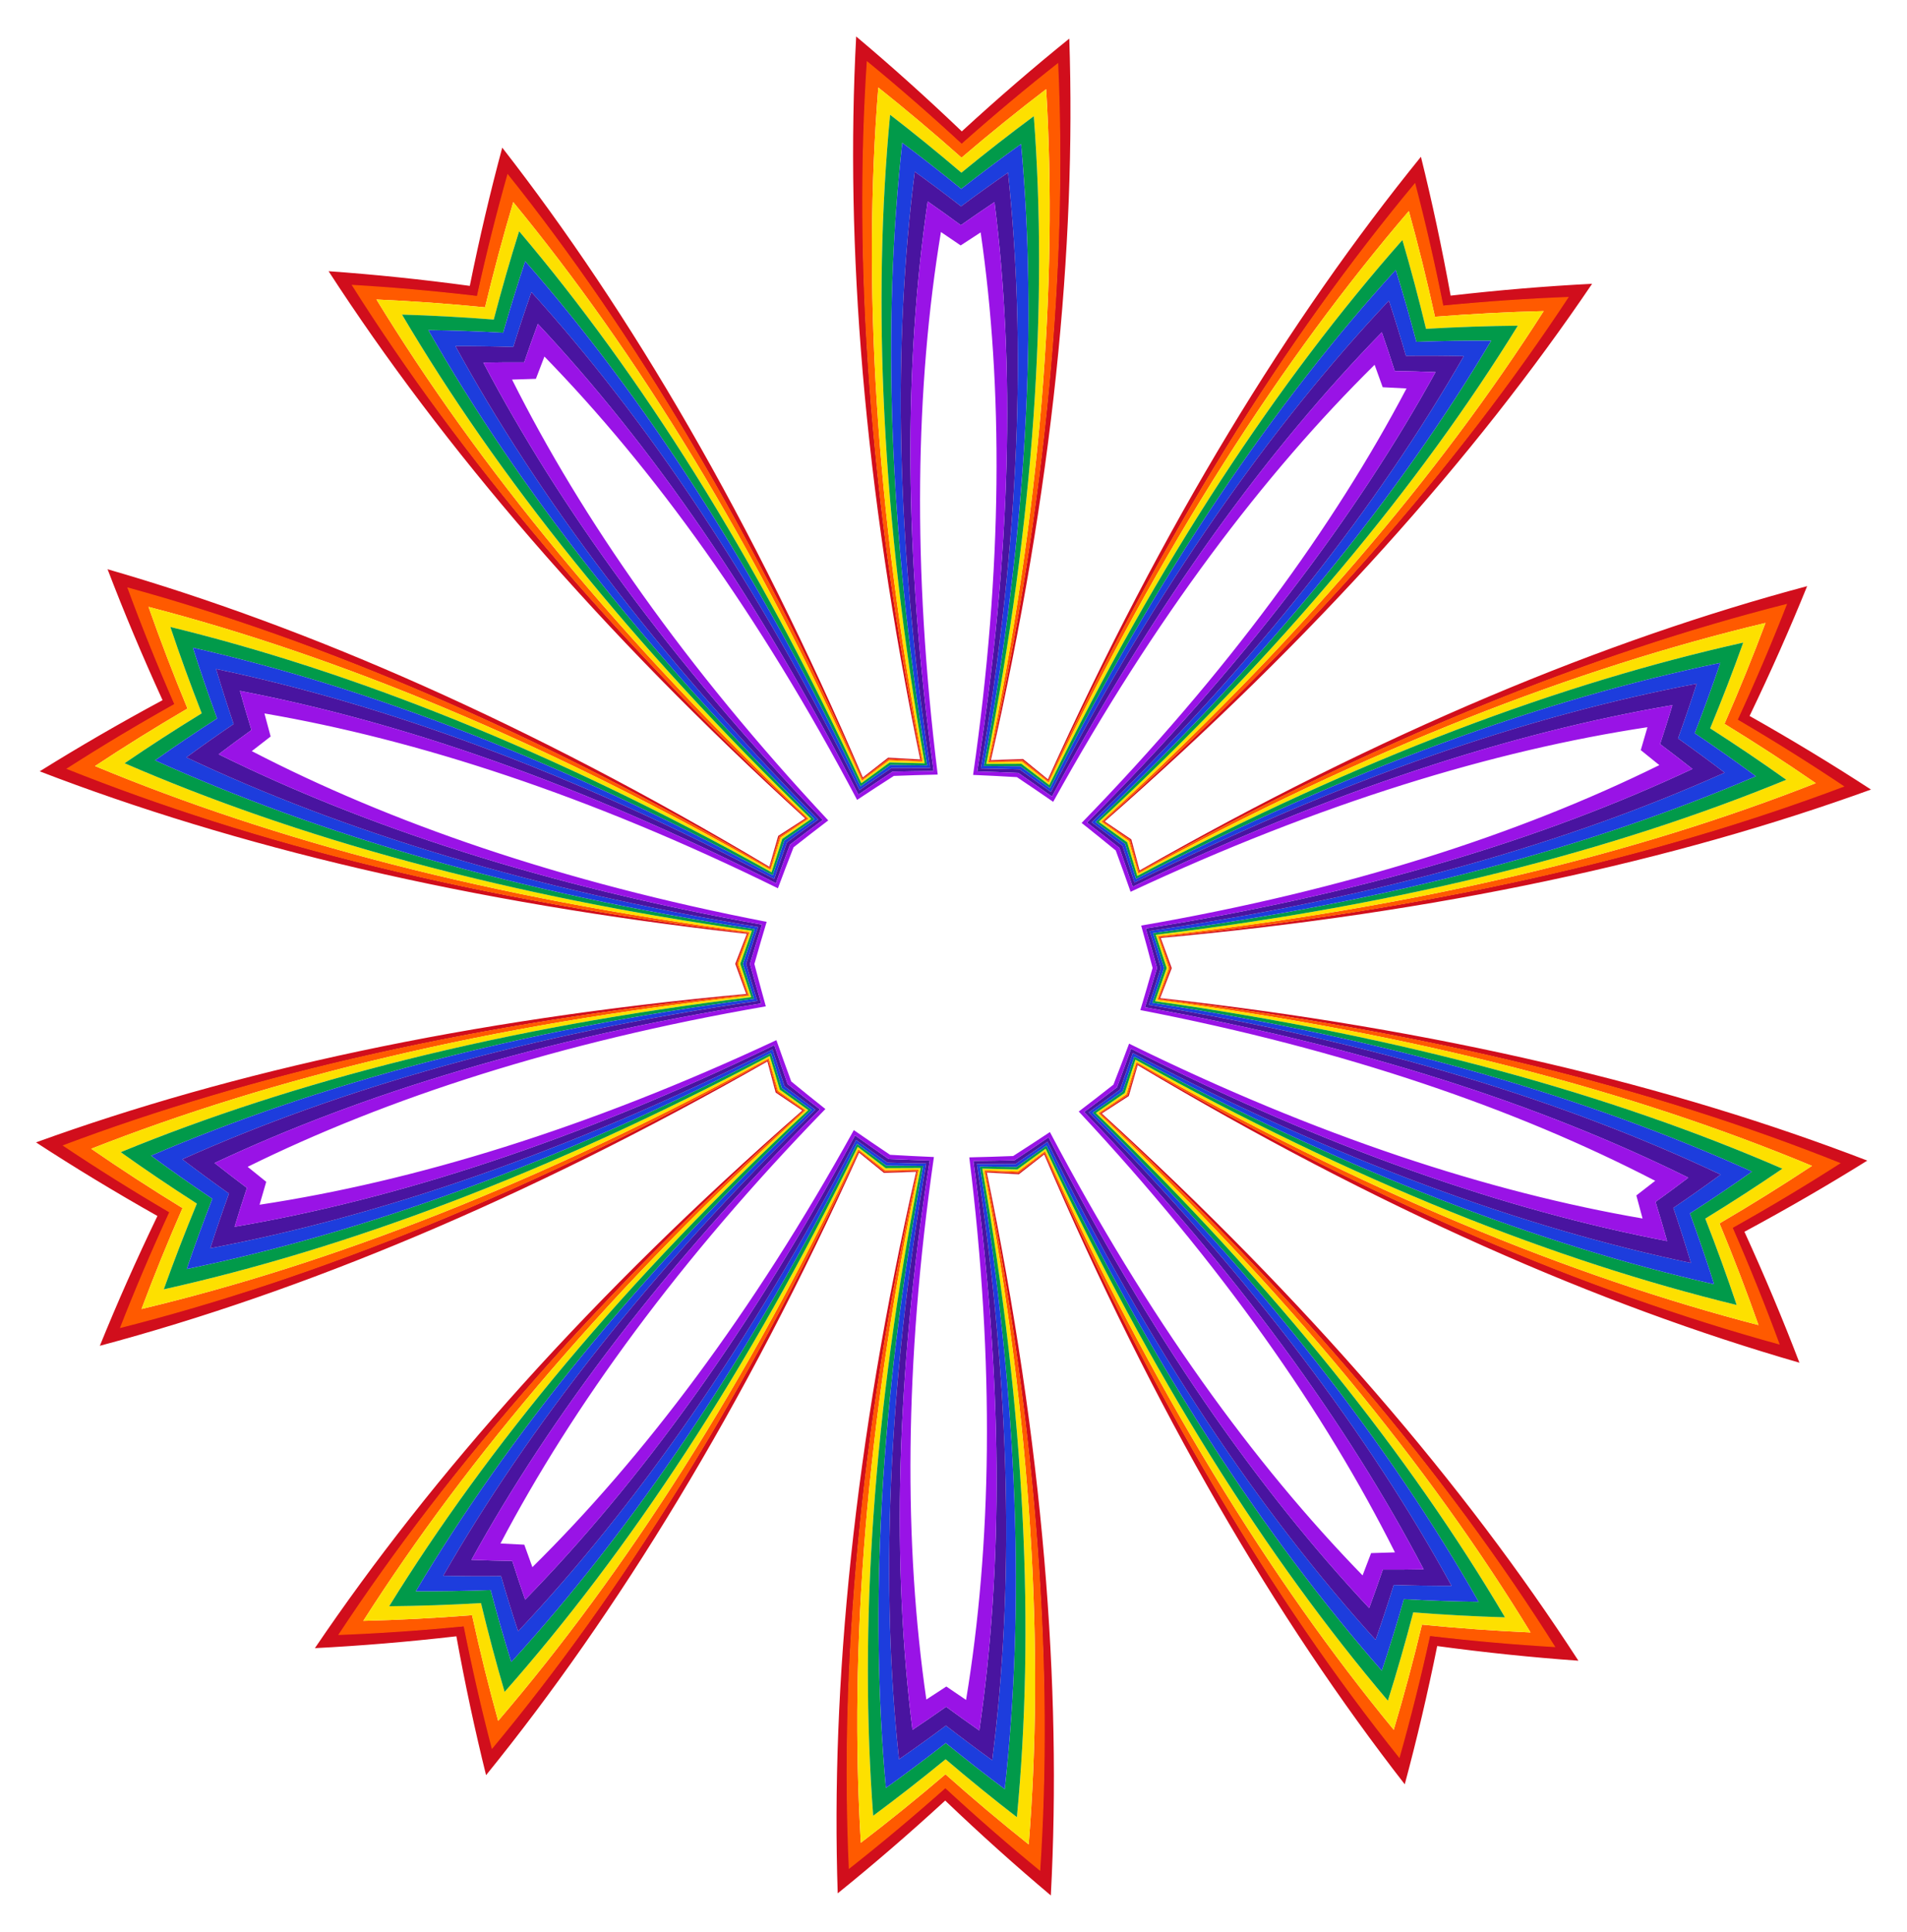 <?xml version="1.0" encoding="utf-8"?>
<!DOCTYPE svg PUBLIC "-//W3C//DTD SVG 1.1//EN" "http://www.w3.org/Graphics/SVG/1.1/DTD/svg11.dtd">
<svg version="1.1" id="Layer_1" xmlns="http://www.w3.org/2000/svg" xmlns:xlink="http://www.w3.org/1999/xlink" x="0px" y="0px"
	 viewBox="0 0 1641.836 1662.797" enable-background="new 0 0 1641.836 1662.797" xml:space="preserve">
<g>
	<g>
		<path fill="#D10E1C" d="M1506.297,616.216c18.266-37.939,34.763-75.189,49.572-111.726
			c-173.082,46.213-365.089,125.194-574.749,244.712c-2.342-8.97-4.708-17.881-7.098-26.731
			c-7.577-5.16-15.219-10.316-22.926-15.47c181.653-158.885,319.221-314.384,419.627-462.746
			c-39.373,2.011-79.972,5.383-121.803,10.2c-7.523-41.43-16.071-81.262-25.567-119.526
			c-112.862,139.122-221.776,315.878-321.144,535.805c-7.167-5.881-14.319-11.699-21.454-17.453
			c-9.163,0.279-18.376,0.599-27.64,0.96c53.57-235.313,73.465-441.975,67.49-621.02
			c-30.671,24.77-61.535,51.362-92.545,79.846c-30.438-29.096-60.767-56.296-90.939-81.671
			c-9.534,178.891,6.248,385.907,55.128,622.239c-9.255-0.545-18.46-1.048-27.616-1.51
			c-7.249,5.612-14.514,11.286-21.797,17.023C647.862,447.291,542.485,268.405,432.411,127.066
			c-10.254,38.067-19.593,77.722-27.938,118.993c-41.727-5.648-82.251-9.827-121.576-12.62
			c97.437,150.329,231.885,308.533,410.342,470.999c-7.808,4.999-15.551,10.003-23.229,15.011
			c-2.566,8.801-5.109,17.662-7.628,26.584C455.14,622.369,264.742,539.586,92.613,489.94
			c14.079,36.824,29.832,74.395,47.34,112.689c-37.077,19.957-72.319,40.396-105.775,61.251
			c167.189,64.347,368.95,113.31,608.82,139.853c-3.378,8.634-6.702,17.233-9.97,25.798
			c3.097,8.628,6.248,17.292,9.454,25.991C402.133,877.289,199.439,922.23,31.003,983.24
			c33.035,21.516,67.863,42.651,104.536,63.342c-18.266,37.939-34.763,75.189-49.572,111.726
			c173.082-46.213,365.089-125.194,574.749-244.712c2.341,8.971,4.708,17.881,7.098,26.731
			c7.577,5.16,15.219,10.316,22.926,15.47c-181.653,158.885-319.221,314.384-419.627,462.746
			c39.373-2.011,79.972-5.383,121.803-10.2c7.523,41.43,16.071,81.262,25.566,119.525
			c112.862-139.122,221.776-315.878,321.144-535.805c7.167,5.881,14.319,11.699,21.454,17.453
			c9.163-0.279,18.376-0.599,27.64-0.96c-53.57,235.313-73.465,441.975-67.49,621.02
			c30.671-24.77,61.535-51.361,92.545-79.846c30.438,29.096,60.767,56.296,90.939,81.671
			c9.534-178.891-6.248-385.907-55.128-622.239c9.255,0.545,18.46,1.048,27.616,1.51
			c7.249-5.612,14.514-11.286,21.797-17.023c94.975,221.86,200.352,400.747,310.425,542.086
			c10.254-38.067,19.593-77.722,27.938-118.993c41.727,5.648,82.251,9.827,121.576,12.62
			c-97.437-150.33-231.885-308.533-410.342-470.999c7.808-4.999,15.551-10.003,23.229-15.011
			c2.566-8.801,5.109-17.662,7.628-26.584c207.242,123.664,397.641,206.447,569.769,256.093
			c-14.079-36.824-29.832-74.395-47.34-112.689c37.077-19.957,72.319-40.396,105.775-61.251
			c-167.19-64.347-368.95-113.31-608.82-139.853c3.378-8.634,6.701-17.233,9.969-25.798
			c-3.097-8.628-6.248-17.292-9.454-25.991c240.35-21.768,443.045-66.709,611.481-127.719
			C1577.798,658.042,1542.97,636.906,1506.297,616.216z M973.115,723.117c2.532,9.014,5.039,18.094,7.518,27.24
			c203.459-113.455,389.576-187.531,557.1-229.855c-12.642,32.438-26.657,65.464-42.104,99.062
			c31.88,18.739,62.257,37.829,91.171,57.219c-161.653,61.025-356.71,106.623-588.507,129.822
			c3.193,8.922,6.327,17.805,9.401,26.649c-3.25,8.781-6.559,17.6-9.929,26.457
			c231.289,27.804,425.401,77.271,585.809,141.499c-29.294,18.812-60.044,37.293-92.29,55.395
			c14.777,33.899,28.132,67.198,40.126,99.88c-166.65-45.647-351.256-123.409-552.419-240.887
			c-2.661,9.095-5.347,18.123-8.059,27.085c-7.79,5.194-15.652,10.383-23.584,15.568
			c170.774,158.442,298.738,312.558,390.758,458.805c-34.756-2-70.497-5.122-107.225-9.431
			c-7.971,36.11-16.739,70.899-26.245,104.39c-107.992-134.883-211.634-306.303-305.327-519.586
			c-7.499,5.794-14.979,11.519-22.44,17.176c-9.356-0.377-18.766-0.799-28.23-1.267
			c45.029,228.561,57.967,428.459,46.451,600.863c-26.943-22.047-54.023-45.581-81.203-70.655
			c-27.674,24.529-55.216,47.52-82.592,69.027c-8.085-172.599,8.825-372.2,58.39-599.82
			c-9.472,0.28-18.889,0.515-28.25,0.706c-7.347-5.804-14.712-11.677-22.094-17.619
			c-97.915,211.377-204.946,380.703-315.599,513.412c-8.839-33.673-16.913-68.63-24.164-104.891
			c-36.806,3.578-72.602,5.989-107.391,7.298c94.91-144.388,225.913-295.929,399.804-450.944
			c-7.827-5.341-15.584-10.686-23.27-16.034c-2.532-9.014-5.039-18.094-7.518-27.24
			c-203.459,113.455-389.576,187.531-557.1,229.855c12.642-32.437,26.657-65.464,42.104-99.062
			c-31.88-18.739-62.257-37.829-91.171-57.219c161.653-61.025,356.71-106.623,588.507-129.822
			c-3.193-8.922-6.327-17.805-9.401-26.649c3.25-8.781,6.559-17.6,9.929-26.457
			C412.782,775.28,218.669,725.813,58.262,661.585c29.294-18.812,60.044-37.293,92.29-55.395
			c-14.777-33.899-28.131-67.198-40.126-99.88c166.65,45.647,351.256,123.409,552.419,240.887
			c2.661-9.095,5.347-18.123,8.059-27.085c7.79-5.194,15.652-10.383,23.584-15.568
			c-170.774-158.442-298.738-312.558-390.758-458.805c34.756,2,70.498,5.122,107.225,9.431
			c7.971-36.11,16.739-70.899,26.245-104.39c107.992,134.883,211.634,306.303,305.327,519.586
			c7.499-5.794,14.979-11.519,22.44-17.176c9.356,0.377,18.766,0.799,28.23,1.267
			c-45.029-228.561-57.967-428.459-46.451-600.863c26.943,22.047,54.023,45.581,81.203,70.655
			c27.673-24.529,55.216-47.52,82.592-69.027c8.085,172.599-8.825,372.2-58.39,599.82
			c9.472-0.28,18.889-0.515,28.25-0.706c7.347,5.804,14.712,11.677,22.094,17.619
			c97.915-211.377,204.946-380.703,315.598-513.412c8.839,33.673,16.913,68.63,24.164,104.891
			c36.806-3.578,72.602-5.989,107.391-7.297c-94.91,144.388-225.913,295.929-399.804,450.944
			C957.673,712.424,965.429,717.769,973.115,723.117z"/>
	</g>
	<g>
		<path fill="#FF5A00" d="M1496.156,619.4c15.582-33.809,29.716-67.041,42.463-99.678
			c-167.798,42.519-354.204,116.84-557.968,230.594c-2.473-9.141-4.973-18.215-7.499-27.225
			c-7.683-5.34-15.437-10.677-23.261-16.011c174.274-155.204,305.603-306.938,400.787-451.521
			c-35.012,1.341-71.041,3.798-108.091,7.434c-7.266-36.511-15.365-71.704-24.237-105.6
			c-110.76,133.028-217.88,302.721-315.865,514.52c-7.374-5.941-14.73-11.813-22.069-17.617
			c-9.355,0.196-18.764,0.435-28.23,0.719c49.764-227.998,66.824-427.947,58.846-600.865
			c-27.537,21.665-55.241,44.83-83.078,69.548c-27.339-25.267-54.577-48.979-81.678-71.187
			c-11.414,172.725,1.666,372.974,46.886,601.916c-9.458-0.472-18.861-0.899-28.21-1.281
			c-7.453,5.657-14.925,11.382-22.415,17.175C648.784,456.617,545.059,284.827,436.967,149.623
			c-9.544,33.713-18.341,68.738-26.332,105.098c-36.97-4.372-72.943-7.545-107.921-9.582
			c92.291,146.446,220.577,300.763,391.729,459.401c-7.929,5.177-15.787,10.359-23.575,15.545
			c-2.705,8.957-5.385,17.981-8.039,27.07C461.368,629.372,276.477,551.359,109.558,505.511
			c12.095,32.884,25.565,66.391,40.472,100.503c-32.479,18.193-63.447,36.771-92.942,55.683
			c160.744,64.231,355.234,113.67,586.945,141.411c-3.372,8.849-6.683,17.66-9.935,26.433
			c3.077,8.836,6.213,17.712,9.408,26.625C411.288,879.294,215.853,924.856,53.864,985.878
			c29.114,19.495,59.706,38.684,91.817,57.52c-15.582,33.809-29.716,67.041-42.463,99.678
			c167.798-42.519,354.204-116.84,557.967-230.594c2.473,9.141,4.973,18.215,7.499,27.225
			c7.683,5.34,15.437,10.677,23.261,16.011c-174.274,155.204-305.603,306.938-400.787,451.521
			c35.012-1.341,71.041-3.798,108.091-7.434c7.266,36.511,15.365,71.704,24.237,105.6
			c110.759-133.028,217.88-302.721,315.865-514.52c7.374,5.941,14.73,11.813,22.069,17.617
			c9.355-0.196,18.764-0.435,28.23-0.719c-49.764,227.998-66.824,427.947-58.846,600.865
			c27.537-21.665,55.241-44.83,83.078-69.548c27.339,25.267,54.577,48.979,81.678,71.187
			c11.414-172.725-1.666-372.974-46.886-601.916c9.457,0.472,18.861,0.899,28.21,1.281
			c7.453-5.657,14.925-11.382,22.415-17.175c93.754,213.705,197.479,385.494,305.572,520.699
			c9.544-33.713,18.341-68.738,26.332-105.097c36.97,4.372,72.943,7.545,107.921,9.582
			c-92.291-146.446-220.577-300.763-391.729-459.401c7.929-5.177,15.787-10.359,23.575-15.545
			c2.705-8.957,5.385-17.98,8.039-27.07c201.461,117.783,386.352,195.796,553.272,241.644
			c-12.095-32.884-25.565-66.391-40.472-100.503c32.479-18.193,63.447-36.771,92.942-55.683
			c-160.744-64.231-355.234-113.67-586.945-141.411c3.372-8.849,6.683-17.66,9.935-26.433
			c-3.077-8.836-6.213-17.712-9.408-26.625c232.217-23.127,427.651-68.69,589.641-129.711
			C1558.859,657.425,1528.267,638.235,1496.156,619.4z M971.976,723.927c2.7,9.245,5.372,18.564,8.015,27.955
			c197.437-107.641,377.846-177.054,540.002-215.715c-10.659,28.472-22.407,57.419-35.29,86.829
			c27.381,16.769,53.567,33.806,78.587,51.076c-155.154,60.963-342.863,107.124-566.395,131.651
			c3.2,9.216,6.333,18.39,9.402,27.519c-3.25,9.067-6.565,18.176-9.948,27.327
			c223,28.967,409.753,78.852,563.665,142.888c-25.358,16.769-51.878,33.282-79.587,49.503
			c12.295,29.66,23.466,58.835,33.556,87.513c-161.356-41.877-340.348-114.865-535.606-226.41
			c-2.829,9.337-5.685,18.6-8.569,27.79c-7.958,5.425-15.995,10.845-24.11,16.261
			c163.384,154.511,285.149,304.64,372.027,446.913c-30.372-1.339-61.533-3.567-93.484-6.731
			c-7.487,31.223-15.598,61.392-24.291,90.524c-105.924-128.722-207.832-292.979-300.233-497.991
			c-7.777,5.891-15.532,11.706-23.267,17.446c-9.627-0.289-19.315-0.627-29.063-1.016
			c41.361,221.036,51.628,414.065,38.287,580.232c-23.784-18.935-47.684-39.054-71.674-60.394
			c-24.409,20.859-48.704,40.499-72.861,58.957c-10.034-166.399,4.069-359.185,49.818-579.356
			c-9.754,0.195-19.447,0.341-29.078,0.438c-7.619-5.893-15.257-11.861-22.915-17.905
			c-96.46,203.134-201.613,365.332-310.077,491.922c-8.112-29.299-15.622-59.623-22.486-90.989
			c-32.008,2.528-63.207,4.136-93.6,4.871c89.689-140.517,214.416-288.195,380.84-439.426
			c-8.006-5.576-15.933-11.155-23.782-16.737c-2.7-9.245-5.372-18.564-8.014-27.955
			c-197.437,107.641-377.846,177.054-540.002,215.715c10.659-28.472,22.407-57.419,35.29-86.829
			c-27.381-16.769-53.567-33.806-78.587-51.076c155.154-60.963,342.863-107.124,566.394-131.651
			c-3.2-9.217-6.333-18.39-9.402-27.519c3.25-9.067,6.565-18.176,9.947-27.327
			C422.487,773.261,235.733,723.376,81.822,659.34c25.358-16.769,51.878-33.282,79.587-49.503
			c-12.295-29.66-23.466-58.835-33.556-87.513c161.356,41.877,340.348,114.865,535.606,226.41
			c2.829-9.337,5.685-18.6,8.569-27.79c7.958-5.425,15.995-10.845,24.11-16.261
			C532.753,550.173,410.988,400.044,324.11,257.771c30.372,1.339,61.533,3.567,93.484,6.731
			c7.487-31.223,15.598-61.392,24.291-90.524C547.81,302.7,649.717,466.957,742.119,671.969
			c7.777-5.891,15.532-11.706,23.267-17.446c9.627,0.289,19.315,0.627,29.063,1.016
			c-41.361-221.036-51.628-414.065-38.287-580.232c23.784,18.935,47.684,39.054,71.674,60.394
			c24.409-20.859,48.704-40.499,72.861-58.957c10.034,166.399-4.069,359.185-49.818,579.356
			c9.754-0.195,19.447-0.341,29.078-0.438c7.619,5.893,15.257,11.861,22.915,17.905
			c96.46-203.134,201.613-365.332,310.077-491.922c8.112,29.299,15.622,59.623,22.486,90.989
			c32.008-2.528,63.207-4.136,93.6-4.871c-89.689,140.517-214.416,288.195-380.84,439.426
			C956.2,712.765,964.128,718.345,971.976,723.927z"/>
	</g>
	<g>
		<path fill="#FDE000" d="M1484.718,622.991c12.884-29.414,24.635-58.366,35.294-86.841
			c-162.16,38.659-342.573,108.073-540.015,215.717c-2.642-9.388-5.313-18.704-8.012-27.946
			c-7.846-5.58-15.771-11.158-23.774-16.732c166.429-151.235,291.157-298.917,380.846-439.438
			c-30.396,0.734-61.6,2.342-93.613,4.871c-6.865-31.37-14.377-61.699-22.49-91.001
			C1104.488,308.211,999.331,470.412,902.868,673.551c-7.656-6.043-15.292-12.009-22.908-17.899
			c-9.628,0.097-19.318,0.243-29.069,0.438c45.75-220.176,59.852-412.967,49.816-579.369
			c-24.16,18.461-48.459,38.103-72.871,58.965c-23.993-21.343-47.897-41.465-71.684-60.402
			c-13.343,166.169-3.077,359.203,38.285,580.245c-9.745-0.389-19.43-0.727-29.054-1.016
			c-7.732,5.738-15.485,11.551-23.259,17.441c-92.404-205.017-194.315-369.277-300.243-498
			c-8.695,29.136-16.808,59.309-24.295,90.536c-31.956-3.164-63.122-5.393-93.498-6.731
			c86.877,142.277,208.645,292.41,372.033,446.925c-8.113,5.414-16.146,10.832-24.102,16.256
			c-2.883,9.187-5.738,18.447-8.566,27.781C468.189,637.17,289.192,564.183,127.833,522.306
			c10.091,28.682,21.263,57.861,33.56,87.526c-27.713,16.223-54.236,32.739-79.598,49.511
			C235.709,723.382,422.467,773.269,645.472,802.237c-3.381,9.148-6.696,18.254-9.944,27.318
			c3.068,9.127,6.201,18.297,9.399,27.511C421.39,881.593,233.677,927.757,78.521,988.723
			c25.023,17.273,51.212,34.312,78.597,51.084c-12.885,29.414-24.635,58.366-35.294,86.841
			c162.16-38.659,342.573-108.073,540.015-215.717c2.642,9.388,5.313,18.704,8.012,27.946
			c7.846,5.58,15.771,11.158,23.774,16.732c-166.429,151.235-291.157,298.917-380.846,439.438
			c30.396-0.734,61.6-2.342,93.613-4.871c6.865,31.37,14.377,61.699,22.49,91.002
			c108.467-126.591,213.623-288.792,310.086-491.932c7.656,6.043,15.292,12.009,22.908,17.899
			c9.628-0.097,19.318-0.243,29.069-0.438c-45.75,220.176-59.852,412.967-49.816,579.369
			c24.16-18.461,48.459-38.103,72.871-58.965c23.993,21.343,47.897,41.465,71.684,60.402
			c13.343-166.17,3.077-359.203-38.285-580.245c9.745,0.389,19.43,0.727,29.054,1.016
			c7.732-5.738,15.485-11.551,23.259-17.44c92.404,205.017,194.315,369.277,300.243,498
			c8.695-29.136,16.808-59.309,24.295-90.536c31.956,3.164,63.122,5.393,93.498,6.731
			c-86.877-142.277-208.645-292.41-372.033-446.925c8.113-5.414,16.146-10.832,24.102-16.256
			c2.883-9.187,5.738-18.447,8.566-27.781c195.263,111.549,374.26,184.536,535.619,226.412
			c-10.091-28.682-21.263-57.861-33.56-87.526c27.713-16.223,54.236-32.739,79.598-49.511
			c-153.913-64.039-340.671-113.926-563.677-142.894c3.381-9.148,6.696-18.254,9.944-27.318
			c-3.068-9.127-6.201-18.297-9.399-27.511c223.537-24.528,411.25-70.691,566.407-131.657
			C1538.293,656.802,1512.103,639.762,1484.718,622.991z M970.488,724.986c2.914,9.561,5.796,19.204,8.646,28.931
			c190.975-101.48,365.272-165.988,521.695-200.829c-8.663,24.234-18.143,48.831-28.468,73.783
			c22.734,14.572,44.572,29.337,65.532,44.27c-148.267,60.821-328.157,107.513-542.864,133.402
			c3.221,9.61,6.368,19.17,9.442,28.681c-3.262,9.448-6.599,18.944-10.011,28.488
			c214.15,30.153,393.076,80.414,540.104,144.171c-21.253,14.514-43.38,28.842-66.399,42.958
			c9.827,25.151,18.816,49.932,26.995,74.334c-155.7-37.944-328.68-105.906-517.598-211.163
			c-3.042,9.668-6.116,19.252-9.219,28.753c-8.193,5.726-16.473,11.447-24.843,17.163
			c155.527,150.269,270.739,296.101,352.212,434.102c-25.725-0.75-52.048-2.165-78.969-4.274
			c-6.833,26.124-14.127,51.456-21.853,76.005c-103.661-122.215-203.657-278.873-294.627-475.071
			c-8.144,6.033-16.264,11.98-24.359,17.843c-9.993-0.183-20.056-0.422-30.187-0.718
			c37.499,212.987,44.989,398.687,29.787,558.221c-20.371-15.728-40.835-32.344-61.374-49.875
			c-20.884,17.118-41.674,33.325-62.354,48.644c-12.027-159.805-0.845-345.32,40.881-557.518
			c-10.135,0.094-20.2,0.133-30.195,0.117c-7.977-6.022-15.977-12.13-24-18.324
			c-94.853,194.351-197.945,348.989-304.016,469.118c-7.236-24.698-14.025-50.169-20.337-76.424
			c-26.957,1.574-53.303,2.465-79.038,2.703c84.201-136.354,202.29-279.866,360.775-427.012
			c-8.255-5.881-16.42-11.766-24.497-17.653c-2.914-9.561-5.796-19.204-8.646-28.931
			c-190.975,101.48-365.272,165.988-521.695,200.829c8.663-24.235,18.143-48.831,28.468-73.783
			c-22.734-14.572-44.572-29.337-65.532-44.27c148.267-60.821,328.157-107.513,542.864-133.402
			c-3.221-9.61-6.368-19.17-9.442-28.681c3.262-9.448,6.599-18.944,10.011-28.488
			c-214.15-30.153-393.076-80.414-540.104-144.171c21.253-14.514,43.38-28.842,66.399-42.958
			c-9.827-25.151-18.816-49.932-26.995-74.334c155.7,37.944,328.68,105.906,517.598,211.163
			c3.042-9.668,6.116-19.252,9.219-28.753c8.193-5.726,16.473-11.447,24.843-17.163
			C542.81,554.601,427.598,408.769,346.125,270.768c25.725,0.75,52.048,2.165,78.969,4.274
			c6.833-26.124,14.127-51.456,21.853-76.005C550.607,321.253,650.604,477.91,741.574,674.109
			c8.144-6.033,16.264-11.98,24.359-17.843c9.993,0.183,20.056,0.422,30.187,0.718
			c-37.499-212.987-44.989-398.687-29.787-558.221c20.371,15.728,40.835,32.344,61.374,49.875
			c20.884-17.118,41.674-33.325,62.354-48.644c12.027,159.805,0.845,345.32-40.881,557.518
			c10.135-0.094,20.2-0.133,30.195-0.117c7.977,6.022,15.977,12.13,24,18.324
			c94.853-194.351,197.945-348.989,304.016-469.119c7.236,24.698,14.025,50.169,20.337,76.424
			c26.957-1.574,53.303-2.465,79.038-2.703c-84.201,136.354-202.29,279.866-360.775,427.012
			C954.245,713.213,962.411,719.098,970.488,724.986z"/>
	</g>
	<g>
		<path fill="#019A4A" d="M1472.361,626.87c10.325-24.951,19.805-49.548,28.468-73.783
			c-156.423,34.84-330.721,99.349-521.695,200.829c-2.85-9.726-5.732-19.37-8.646-28.931
			c-8.077-5.888-16.243-11.772-24.497-17.653c158.485-147.146,276.574-290.658,360.775-427.012
			c-25.735,0.239-52.081,1.129-79.038,2.703c-6.313-26.255-13.101-51.726-20.337-76.424
			c-106.071,120.13-209.163,274.768-304.016,469.119c-8.023-6.194-16.023-12.302-24-18.324
			c-9.995-0.016-20.06,0.023-30.195,0.117c41.727-212.199,52.908-397.714,40.881-557.518
			c-20.68,15.32-41.47,31.526-62.354,48.644c-20.539-17.53-41.003-34.147-61.374-49.875
			c-15.202,159.534-7.712,345.234,29.787,558.221c-10.131-0.295-20.193-0.534-30.187-0.718
			c-8.095,5.862-16.215,11.81-24.359,17.843C650.604,477.91,550.607,321.253,446.946,199.037
			c-7.726,24.549-15.02,49.881-21.853,76.005c-26.921-2.11-53.243-3.524-78.969-4.274
			c81.473,138.001,196.685,283.833,352.212,434.102c-8.37,5.716-16.651,11.437-24.843,17.163
			c-3.104,9.501-6.177,19.085-9.219,28.753C475.356,645.529,302.376,577.567,146.676,539.623
			c8.18,24.402,17.168,49.183,26.995,74.334c-23.019,14.117-45.146,28.444-66.399,42.958
			c147.028,63.757,325.954,114.018,540.104,144.171c-3.412,9.544-6.748,19.04-10.011,28.488
			c3.074,9.511,6.221,19.071,9.442,28.681c-214.707,25.889-394.598,72.581-542.864,133.402
			c20.96,14.934,42.798,29.698,65.532,44.27c-10.325,24.951-19.805,49.548-28.468,73.783
			c156.424-34.84,330.721-99.349,521.695-200.829c2.85,9.726,5.732,19.37,8.646,28.931
			c8.077,5.888,16.242,11.772,24.497,17.653c-158.485,147.146-276.574,290.658-360.775,427.012
			c25.735-0.239,52.081-1.129,79.038-2.703c6.313,26.255,13.101,51.726,20.337,76.424
			c106.071-120.13,209.163-274.768,304.016-469.118c8.023,6.194,16.023,12.302,24,18.324
			c9.995,0.016,20.06-0.023,30.195-0.117C750.93,1217.485,739.748,1403,751.775,1562.805
			c20.68-15.32,41.47-31.526,62.354-48.644c20.539,17.53,41.003,34.147,61.374,49.875
			c15.202-159.534,7.712-345.235-29.787-558.221c10.131,0.295,20.193,0.534,30.187,0.718
			c8.095-5.862,16.215-11.81,24.359-17.843c90.97,196.199,190.966,352.856,294.627,475.071
			c7.726-24.549,15.02-49.881,21.853-76.005c26.921,2.11,53.243,3.524,78.969,4.274
			c-81.473-138.001-196.685-283.833-352.212-434.102c8.37-5.716,16.651-11.437,24.843-17.163
			c3.104-9.501,6.177-19.085,9.219-28.753c188.919,105.257,361.899,173.219,517.598,211.163
			c-8.179-24.402-17.168-49.183-26.995-74.334c23.019-14.117,45.146-28.444,66.399-42.958
			c-147.028-63.757-325.954-114.018-540.104-144.171c3.412-9.544,6.748-19.04,10.011-28.488
			c-3.074-9.511-6.221-19.071-9.442-28.681c214.707-25.889,394.598-72.581,542.864-133.402
			C1516.933,656.207,1495.095,641.442,1472.361,626.87z M968.642,726.299c3.175,9.963,6.313,20.02,9.415,30.174
			c184.369-95.275,352.435-154.888,503.031-185.955c-6.77,19.921-14.111,40.1-22.041,60.532
			c18.185,12.233,35.743,24.595,52.684,37.072c-141.329,60.586-313.308,107.734-519.049,134.939
			c3.259,10.104,6.432,20.151,9.521,30.141c-3.288,9.926-6.66,19.908-10.119,29.945
			c205.159,31.291,376.166,81.849,516.263,145.233c-17.186,12.137-34.986,24.147-53.411,36.017
			c7.522,20.586,14.46,40.907,20.832,60.959c-149.949-34.056-316.796-96.999-499.234-195.921
			c-3.303,10.09-6.641,20.083-10.013,29.981c-8.494,6.098-17.09,12.191-25.788,18.279
			c147.585,145.904,256.215,287.322,332.299,420.948c-21.038-0.283-42.498-1.029-64.381-2.256
			c-6.015,21.075-12.346,41.594-18.977,61.562c-101.294-115.69-199.279-264.682-288.729-451.946
			c-8.603,6.221-17.177,12.344-25.723,18.369c-10.456-0.059-20.991-0.182-31.607-0.37
			c33.638,204.787,38.399,383.048,21.409,535.875c-16.854-12.595-33.777-25.812-50.759-39.667
			c-17.254,13.515-34.437,26.393-51.538,38.65c-13.948-153.134-5.643-331.265,32.06-535.343
			c-10.617-0.023-21.152-0.11-31.608-0.259c-8.424-6.194-16.875-12.486-25.353-18.877
			c-93.157,185.448-194.085,332.463-297.659,446.115c-6.232-20.096-12.154-40.736-17.749-61.927
			c-21.903,0.792-43.373,1.111-64.413,0.976c78.726-132.086,190.147-271.316,340.604-414.257
			c-8.575-6.259-17.048-12.522-25.419-18.788c-3.175-9.963-6.313-20.02-9.415-30.174
			c-184.369,95.275-352.435,154.888-503.031,185.955c6.77-19.921,14.111-40.1,22.04-60.532
			c-18.185-12.233-35.743-24.595-52.684-37.072c141.329-60.586,313.308-107.734,519.048-134.939
			c-3.259-10.104-6.432-20.151-9.521-30.141c3.287-9.926,6.66-19.908,10.119-29.945
			c-205.159-31.291-376.166-81.849-516.263-145.233c17.186-12.137,34.986-24.147,53.411-36.017
			c-7.522-20.586-14.46-40.907-20.832-60.959c149.949,34.056,316.796,96.999,499.234,195.921
			c3.303-10.09,6.641-20.083,10.013-29.981c8.494-6.098,17.09-12.191,25.788-18.279
			C553.517,559.2,444.886,417.782,368.802,284.156c21.038,0.283,42.498,1.029,64.381,2.256
			c6.015-21.076,12.346-41.594,18.977-61.562C553.453,340.541,651.438,489.533,740.889,676.797
			c8.603-6.221,17.177-12.344,25.723-18.369c10.456,0.059,20.992,0.182,31.607,0.37
			c-33.638-204.787-38.399-383.048-21.409-535.875c16.854,12.595,33.777,25.812,50.759,39.667
			c17.254-13.515,34.437-26.393,51.538-38.65c13.948,153.134,5.643,331.265-32.06,535.343
			c10.617,0.023,21.152,0.11,31.608,0.259c8.424,6.194,16.875,12.486,25.353,18.877
			c93.157-185.448,194.085-332.463,297.659-446.115c6.232,20.096,12.154,40.736,17.749,61.927
			c21.903-0.792,43.373-1.111,64.413-0.976c-78.726,132.086-190.147,271.316-340.604,414.257
			C951.798,713.771,960.271,720.034,968.642,726.299z"/>
	</g>
	<g>
		<path fill="#1D3DDD" d="M1459.048,631.05c7.929-20.432,15.27-40.611,22.041-60.532
			c-150.597,31.068-318.662,90.681-503.031,185.955c-3.102-10.154-6.24-20.211-9.415-30.174
			c-8.371-6.266-16.844-12.528-25.419-18.788c150.457-142.94,261.878-282.171,340.604-414.257
			c-21.039-0.136-42.51,0.183-64.413,0.976c-5.595-21.191-11.517-41.831-17.749-61.927
			C1098.091,345.956,997.163,492.971,904.006,678.419c-8.477-6.391-16.928-12.683-25.353-18.877
			c-10.455-0.149-20.991-0.235-31.608-0.259c37.704-204.077,46.008-382.209,32.06-535.343
			c-17.101,12.257-34.283,25.135-51.538,38.65c-16.982-13.855-33.905-27.073-50.759-39.667
			c-16.99,152.826-12.23,331.088,21.409,535.875c-10.615-0.188-21.151-0.311-31.607-0.37
			c-8.546,6.025-17.12,12.148-25.723,18.369C651.438,489.533,553.453,340.541,452.159,224.851
			c-6.63,19.968-12.962,40.486-18.977,61.562c-21.883-1.227-43.343-1.973-64.381-2.256
			C444.886,417.782,553.517,559.2,701.101,705.104c-8.698,6.088-17.294,12.181-25.788,18.279
			c-3.372,9.898-6.71,19.891-10.013,29.981c-182.438-98.922-349.285-161.865-499.234-195.921
			c6.373,20.052,13.311,40.373,20.832,60.959c-18.425,11.869-36.225,23.88-53.411,36.017
			C273.584,717.802,444.591,768.36,649.75,799.651c-3.459,10.037-6.832,20.019-10.119,29.945
			c3.089,9.989,6.263,20.036,9.521,30.141c-205.74,27.205-377.719,74.353-519.048,134.939
			c16.942,12.476,34.499,24.838,52.684,37.072c-7.929,20.432-15.27,40.612-22.04,60.532
			c150.597-31.067,318.662-90.681,503.031-185.955c3.102,10.154,6.24,20.211,9.415,30.174
			c8.371,6.266,16.844,12.528,25.419,18.788c-150.457,142.94-261.878,282.171-340.604,414.257
			c21.039,0.136,42.51-0.183,64.413-0.976c5.595,21.191,11.517,41.831,17.749,61.927
			c103.574-113.653,204.502-260.667,297.659-446.115c8.477,6.391,16.928,12.683,25.353,18.877
			c10.455,0.149,20.991,0.235,31.608,0.259c-37.704,204.077-46.008,382.209-32.06,535.343
			c17.101-12.257,34.283-25.135,51.538-38.65c16.982,13.855,33.905,27.073,50.759,39.667
			c16.99-152.826,12.23-331.088-21.409-535.875c10.615,0.188,21.151,0.311,31.607,0.37
			c8.546-6.025,17.12-12.148,25.723-18.369c89.451,187.264,187.435,336.256,288.729,451.946
			c6.63-19.968,12.962-40.486,18.977-61.562c21.883,1.227,43.343,1.973,64.381,2.256
			c-76.084-133.625-184.715-275.044-332.299-420.948c8.698-6.088,17.294-12.181,25.788-18.279
			c3.372-9.898,6.71-19.891,10.013-29.981c182.438,98.922,349.285,161.865,499.234,195.921
			c-6.373-20.052-13.311-40.373-20.832-60.959c18.425-11.869,36.225-23.88,53.411-36.017
			c-140.096-63.384-311.104-113.943-516.263-145.233c3.459-10.037,6.832-20.019,10.119-29.945
			c-3.089-9.989-6.263-20.036-9.521-30.141c205.74-27.205,377.719-74.353,519.049-134.939
			C1494.791,655.646,1477.233,643.284,1459.048,631.05z M966.41,727.887c3.489,10.45,6.937,21.011,10.341,31.685
			c177.625-89.036,339.344-143.771,484.024-171.119c-4.993,15.535-10.346,31.235-16.067,47.099
			c13.762,9.747,27.128,19.57,40.105,29.463c-134.348,60.256-298.331,107.779-494.972,136.248
			c3.307,10.704,6.515,21.341,9.625,31.91c-3.319,10.505-6.738,21.076-10.258,31.712
			c196.036,32.374,359.041,83.148,492.165,146.064c-13.17,9.633-26.73,19.189-40.683,28.66
			c5.405,15.975,10.444,31.779,15.127,47.41c-144.108-30.22-304.706-88.16-480.526-180.71
			c-3.616,10.604-7.273,21.095-10.97,31.473c-8.86,6.548-17.839,13.09-26.939,19.627
			c139.567,141.418,241.597,278.307,312.315,407.456c-16.317,0.052-32.904-0.187-49.759-0.726
			c-5.017,16.101-10.229,31.849-15.628,47.247c-98.823-109.153-194.694-250.424-282.535-428.643
			c-9.159,6.453-18.283,12.791-27.374,19.015c-11.017,0.089-22.126,0.104-33.33,0.044
			c29.789,196.445,31.871,367.163,13.172,513.213c-13.231-9.549-26.51-19.492-39.829-29.835
			c-13.523,10.077-26.996,19.753-40.414,29.037c-15.791-146.393-10.315-317.036,23.375-512.85
			c-11.203-0.163-22.31-0.399-33.322-0.707c-8.965-6.403-17.962-12.921-26.99-19.555
			c-91.368,176.437-190.028,315.774-291.002,422.94c-5.092-15.503-9.99-31.351-14.686-47.548
			c-16.863,0.204-33.451,0.113-49.764-0.263c73.272-127.716,178.004-262.55,320.356-401.165
			c-8.967-6.716-17.815-13.436-26.543-20.158c-3.489-10.45-6.937-21.011-10.341-31.685
			c-177.625,89.036-339.344,143.771-484.024,171.119c4.993-15.535,10.346-31.235,16.067-47.099
			c-13.762-9.747-27.129-19.57-40.105-29.463c134.348-60.256,298.331-107.779,494.972-136.248
			c-3.307-10.704-6.515-21.341-9.625-31.91c3.319-10.505,6.738-21.076,10.258-31.712
			c-196.036-32.374-359.041-83.148-492.165-146.064c13.171-9.633,26.73-19.189,40.683-28.66
			c-5.405-15.975-10.444-31.779-15.127-47.41c144.108,30.22,304.706,88.16,480.526,180.71
			c3.616-10.604,7.273-21.095,10.97-31.473c8.86-6.548,17.839-13.09,26.939-19.627
			C564.884,563.97,462.854,427.08,392.136,297.932c16.317-0.052,32.904,0.187,49.759,0.726
			c5.017-16.101,10.229-31.848,15.628-47.247c98.823,109.153,194.694,250.424,282.535,428.643
			c9.159-6.453,18.283-12.791,27.374-19.015c11.017-0.089,22.126-0.104,33.33-0.044
			c-29.789-196.445-31.871-367.163-13.172-513.213c13.231,9.549,26.51,19.491,39.829,29.835
			c13.523-10.077,26.996-19.753,40.415-29.037c15.791,146.393,10.315,317.036-23.375,512.85
			c11.203,0.163,22.31,0.399,33.322,0.707c8.965,6.403,17.962,12.921,26.99,19.555
			c91.368-176.437,190.028-315.774,291.002-422.94c5.092,15.503,9.99,31.351,14.686,47.548
			c16.863-0.204,33.451-0.113,49.764,0.263c-73.272,127.716-178.004,262.55-320.356,401.165
			C948.835,714.445,957.682,721.165,966.41,727.887z"/>
	</g>
	<g>
		<path fill="#4914A0" d="M1444.709,635.552c5.721-15.864,11.074-31.565,16.067-47.099
			c-144.68,27.348-306.399,82.083-484.024,171.119c-3.405-10.674-6.852-21.235-10.341-31.685
			c-8.728-6.722-17.575-13.442-26.543-20.158c142.352-138.615,247.084-273.448,320.356-401.165
			c-16.313-0.376-32.901-0.467-49.764-0.263c-4.696-16.197-9.594-32.045-14.686-47.548
			C1094.8,365.918,996.139,505.256,904.771,681.693c-9.028-6.634-18.025-13.152-26.99-19.555
			c-11.013-0.308-22.12-0.544-33.322-0.707c33.689-195.814,39.166-366.457,23.375-512.85
			c-13.419,9.284-26.892,18.96-40.415,29.037c-13.319-10.344-26.598-20.286-39.829-29.835
			c-18.699,146.05-16.617,316.768,13.172,513.213c-11.204-0.06-22.313-0.045-33.33,0.044
			c-9.091,6.224-18.215,12.561-27.374,19.015c-87.841-178.219-183.712-319.491-282.535-428.643
			c-5.399,15.398-10.611,31.146-15.628,47.247c-16.855-0.539-33.442-0.778-49.759-0.726
			c70.718,129.148,172.748,266.038,312.315,407.456c-9.099,6.537-18.078,13.079-26.939,19.627
			c-3.696,10.378-7.353,20.869-10.97,31.473C490.724,663.937,330.126,605.997,186.018,575.777
			c4.683,15.631,9.722,31.435,15.127,47.41c-13.953,9.471-27.512,19.027-40.683,28.66
			c133.123,62.916,296.129,113.69,492.165,146.064c-3.519,10.636-6.938,21.207-10.258,31.712
			c3.11,10.569,6.318,21.206,9.625,31.91c-196.641,28.469-360.624,75.992-494.972,136.248
			c12.976,9.893,26.343,19.717,40.105,29.463c-5.721,15.864-11.074,31.565-16.067,47.099
			c144.68-27.348,306.399-82.083,484.024-171.119c3.405,10.674,6.852,21.235,10.341,31.685
			c8.728,6.723,17.575,13.442,26.543,20.158c-142.352,138.615-247.084,273.448-320.356,401.165
			c16.313,0.376,32.901,0.467,49.764,0.263c4.696,16.197,9.594,32.045,14.686,47.548
			c100.974-107.166,199.635-246.503,291.002-422.94c9.028,6.634,18.025,13.152,26.99,19.555
			c11.013,0.308,22.12,0.544,33.322,0.707c-33.69,195.814-39.166,366.457-23.375,512.85
			c13.419-9.284,26.892-18.96,40.414-29.037c13.319,10.344,26.598,20.286,39.829,29.835
			c18.699-146.05,16.617-316.768-13.172-513.213c11.204,0.06,22.313,0.045,33.33-0.044
			c9.091-6.224,18.215-12.561,27.374-19.015c87.841,178.219,183.712,319.491,282.535,428.643
			c5.399-15.398,10.611-31.146,15.628-47.247c16.856,0.539,33.442,0.778,49.759,0.726
			c-70.718-129.148-172.748-266.038-312.315-407.456c9.099-6.537,18.078-13.079,26.939-19.627
			c3.696-10.378,7.353-20.869,10.97-31.473c175.82,92.55,336.418,150.491,480.526,180.71
			c-4.683-15.631-9.722-31.435-15.127-47.41c13.953-9.471,27.512-19.027,40.683-28.66
			c-133.123-62.916-296.129-113.69-492.165-146.064c3.519-10.637,6.938-21.207,10.258-31.712
			c-3.11-10.569-6.318-21.206-9.625-31.91c196.641-28.469,360.624-75.992,494.972-136.248
			C1471.837,655.123,1458.471,645.299,1444.709,635.552z M963.75,729.779c3.866,11.024,7.684,22.182,11.451,33.473
			c170.742-82.772,325.999-132.656,464.674-156.345c-3.346,11.076-6.881,22.24-10.609,33.494
			c9.492,7.103,18.774,14.243,27.85,21.419c-127.33,59.826-283.237,107.636-470.65,137.311
			c3.363,11.418,6.607,22.756,9.736,34.011c-3.352,11.191-6.822,22.462-10.411,33.811
			c186.786,33.395,341.712,84.296,467.826,146.643c-9.217,6.994-18.639,13.948-28.27,20.861
			c3.504,11.325,6.816,22.558,9.941,33.698c-138.177-26.442-292.411-79.403-461.473-165.554
			c-3.991,11.214-8.03,22.294-12.114,33.239c-9.29,7.084-18.722,14.162-28.296,21.234
			c131.483,136.807,226.902,269.05,292.285,393.618c-11.567,0.241-23.278,0.329-35.133,0.26
			c-3.822,11.222-7.745,22.257-11.764,33.106c-96.245-102.611-189.893-236.113-276.029-405.183
			c-9.82,6.727-19.6,13.316-29.338,19.77c-11.679,0.27-23.47,0.453-35.373,0.547
			c25.959,187.963,25.424,351.036,5.101,490.244c-9.5-6.604-19.026-13.417-28.576-20.44
			c-9.688,6.832-19.348,13.454-28.977,19.868c-17.551-139.585-14.843-302.636,14.848-490.046
			c-11.899-0.33-23.684-0.748-35.355-1.25c-9.608-6.646-19.254-13.429-28.939-20.349
			c-89.481,167.324-185.765,298.938-284.032,399.614c-3.803-10.927-7.506-22.037-11.104-33.333
			c-11.854-0.167-23.56-0.488-35.121-0.959c67.847-123.243,165.877-253.562,300.055-387.728
			c-9.432-7.261-18.721-14.526-27.868-21.793c-3.866-11.024-7.684-22.182-11.451-33.473
			c-170.742,82.772-325.999,132.656-464.674,156.345c3.346-11.076,6.881-22.241,10.609-33.494
			c-9.492-7.103-18.774-14.243-27.85-21.419c127.33-59.826,283.237-107.636,470.65-137.311
			c-3.363-11.418-6.607-22.756-9.736-34.011c3.352-11.191,6.822-22.462,10.411-33.811
			c-186.786-33.395-341.712-84.296-467.826-146.643c9.217-6.994,18.639-13.948,28.27-20.861
			c-3.504-11.325-6.817-22.558-9.941-33.698c138.177,26.442,292.411,79.403,461.473,165.554
			c3.991-11.214,8.03-22.293,12.114-33.239c9.29-7.084,18.722-14.162,28.296-21.234
			C576.947,568.918,481.529,436.675,416.146,312.107c11.567-0.241,23.278-0.329,35.133-0.26
			c3.822-11.222,7.745-22.257,11.764-33.105c96.245,102.61,189.893,236.113,276.029,405.183
			c9.82-6.726,19.6-13.316,29.338-19.77c11.679-0.27,23.47-0.453,35.373-0.547
			c-25.959-187.963-25.424-351.036-5.101-490.244c9.5,6.604,19.026,13.417,28.576,20.44
			c9.688-6.832,19.348-13.454,28.977-19.868c17.551,139.585,14.843,302.636-14.848,490.046
			c11.899,0.331,23.684,0.748,35.355,1.25c9.608,6.646,19.254,13.429,28.939,20.349
			c89.481-167.324,185.765-298.938,284.032-399.614c3.803,10.927,7.506,22.037,11.104,33.333
			c11.854,0.167,23.56,0.488,35.121,0.959c-67.847,123.243-165.877,253.562-300.054,387.728
			C945.314,715.248,954.603,722.512,963.75,729.779z"/>
	</g>
	<g>
		<path fill="#9913E6" d="M1429.266,640.401c3.728-11.253,7.264-22.418,10.609-33.494
			c-138.675,23.689-293.932,73.573-464.674,156.345c-3.767-11.291-7.585-22.449-11.451-33.473
			c-9.147-7.267-18.436-14.531-27.868-21.793c134.178-134.166,232.207-264.485,300.054-387.728
			c-11.56-0.471-23.267-0.791-35.121-0.959c-3.598-11.296-7.301-22.406-11.104-33.333
			c-98.266,100.676-194.551,232.29-284.032,399.614c-9.685-6.92-19.331-13.703-28.939-20.349
			c-11.672-0.502-23.457-0.92-35.355-1.25c29.692-187.41,32.399-350.461,14.848-490.046
			c-9.629,6.414-19.289,13.036-28.977,19.868c-9.55-7.024-19.076-13.836-28.576-20.44
			c-20.323,139.208-20.858,302.281,5.101,490.244c-11.903,0.094-23.694,0.277-35.373,0.547
			c-9.738,6.454-19.517,13.043-29.338,19.77C652.936,514.855,559.288,381.352,463.043,278.742
			c-4.02,10.849-7.943,21.884-11.764,33.105c-11.855-0.069-23.566,0.019-35.133,0.26
			c65.383,124.567,160.802,256.811,292.285,393.618c-9.575,7.072-19.006,14.151-28.296,21.234
			c-4.085,10.945-8.123,22.024-12.114,33.239c-169.062-86.151-323.296-139.112-461.473-165.554
			c3.125,11.14,6.437,22.373,9.941,33.698c-9.631,6.912-19.053,13.867-28.27,20.861
			c126.115,62.346,281.041,113.247,467.826,146.643c-3.589,11.349-7.059,22.62-10.411,33.811
			c3.129,11.256,6.374,22.593,9.736,34.011c-187.413,29.674-343.32,77.485-470.65,137.311
			c9.076,7.176,18.358,14.316,27.85,21.419c-3.729,11.253-7.264,22.418-10.609,33.494
			c138.675-23.689,293.932-73.573,464.674-156.345c3.767,11.291,7.585,22.449,11.451,33.473
			c9.147,7.267,18.436,14.531,27.868,21.793c-134.178,134.166-232.208,264.485-300.055,387.728
			c11.56,0.471,23.267,0.791,35.121,0.959c3.598,11.296,7.3,22.406,11.104,33.333
			c98.266-100.676,194.551-232.29,284.032-399.614c9.685,6.92,19.331,13.703,28.939,20.349
			c11.672,0.502,23.457,0.92,35.355,1.25c-29.692,187.41-32.399,350.461-14.848,490.046
			c9.629-6.414,19.289-13.036,28.977-19.868c9.55,7.023,19.076,13.836,28.576,20.44
			c20.323-139.208,20.858-302.281-5.101-490.244c11.903-0.094,23.694-0.277,35.373-0.547
			c9.738-6.454,19.517-13.043,29.338-19.77c86.136,169.07,179.784,302.573,276.029,405.183
			c4.02-10.849,7.943-21.884,11.764-33.106c11.854,0.069,23.565-0.019,35.133-0.26
			c-65.383-124.567-160.802-256.811-292.285-393.618c9.575-7.072,19.006-14.151,28.296-21.234
			c4.085-10.945,8.123-22.024,12.114-33.239c169.062,86.151,323.296,139.112,461.473,165.554
			c-3.125-11.14-6.437-22.373-9.941-33.698c9.631-6.912,19.053-13.867,28.27-20.861
			c-126.115-62.346-281.041-113.247-467.826-146.643c3.589-11.349,7.059-22.62,10.411-33.811
			c-3.129-11.256-6.374-22.593-9.736-34.011c187.413-29.674,343.32-77.485,470.65-137.311
			C1448.04,654.644,1438.757,647.503,1429.266,640.401z M960.613,732.011c4.316,11.688,8.575,23.536,12.774,35.547
			c163.719-76.494,312.399-121.561,444.981-141.662c-1.843,6.543-3.756,13.118-5.737,19.727
			c5.403,4.29,10.731,8.593,15.983,12.908c-120.279,59.288-268.037,107.291-446.099,138.103
			c3.419,12.256,6.697,24.412,9.836,36.47c-3.378,11.993-6.897,24.081-10.559,36.267
			c177.413,34.346,324.188,85.278,443.264,146.946c-5.337,4.21-10.749,8.405-16.237,12.587
			c1.85,6.647,3.631,13.259,5.344,19.837c-132.157-22.733-279.911-70.748-442.076-150.483
			c-4.437,11.925-8.931,23.686-13.479,35.286c-9.782,7.717-19.735,15.428-29.86,23.134
			c123.342,132.068,212.148,259.544,272.236,379.426c-6.792,0.269-13.637,0.482-20.534,0.639
			c-2.41,6.465-4.856,12.861-7.337,19.189c-93.555-96.071-184.868-221.764-269.196-381.589
			c-10.599,7.039-21.148,13.913-31.645,20.625c-12.45,0.493-25.034,0.882-37.755,1.165
			c22.159,179.344,19.075,334.673-2.778,466.978c-5.653-3.775-11.316-7.625-16.988-11.552
			c-5.75,3.813-11.488,7.55-17.215,11.212c-19.218-132.714-19.212-288.074,6.508-466.941
			c-12.713-0.535-25.287-1.174-37.724-1.915c-10.362-6.919-20.772-14.001-31.229-21.25
			c-87.489,158.117-181.284,281.968-276.731,376.161c-2.354-6.377-4.673-12.82-6.954-19.331
			c-6.893-0.295-13.732-0.644-20.517-1.048c62.459-118.664,153.782-244.349,279.727-373.938
			c-9.97-7.905-19.767-15.813-29.394-23.723c-4.316-11.688-8.575-23.536-12.774-35.547
			C504.73,971.733,356.05,1016.8,223.468,1036.901c1.843-6.543,3.755-13.118,5.737-19.727
			c-5.403-4.29-10.731-8.593-15.983-12.908c120.279-59.288,268.037-107.291,446.099-138.103
			c-3.419-12.256-6.697-24.412-9.836-36.47c3.378-11.993,6.897-24.082,10.559-36.267
			C482.63,759.081,335.856,708.149,216.779,646.481c5.337-4.21,10.749-8.405,16.236-12.587
			c-1.85-6.647-3.631-13.259-5.344-19.837c132.157,22.733,279.911,70.748,442.076,150.483
			c4.437-11.925,8.931-23.686,13.479-35.286c9.782-7.717,19.735-15.428,29.86-23.134
			C589.745,574.052,500.939,446.575,440.852,326.693c6.792-0.269,13.637-0.482,20.534-0.64
			c2.41-6.465,4.856-12.861,7.337-19.189c93.555,96.071,184.868,221.764,269.196,381.589
			c10.599-7.039,21.148-13.913,31.645-20.625c12.45-0.493,25.034-0.882,37.755-1.165
			c-22.159-179.344-19.075-334.673,2.778-466.978c5.653,3.775,11.316,7.625,16.988,11.552
			c5.75-3.813,11.488-7.55,17.215-11.212c19.218,132.714,19.212,288.074-6.508,466.941
			c12.713,0.535,25.287,1.174,37.724,1.915c10.362,6.918,20.772,14.001,31.229,21.25
			c87.489-158.117,181.284-281.968,276.731-376.161c2.354,6.377,4.673,12.82,6.954,19.331
			c6.893,0.295,13.732,0.644,20.517,1.048c-62.459,118.664-153.782,244.349-279.727,373.938
			C941.189,716.194,950.986,724.102,960.613,732.011z"/>
	</g>
</g>
</svg>
